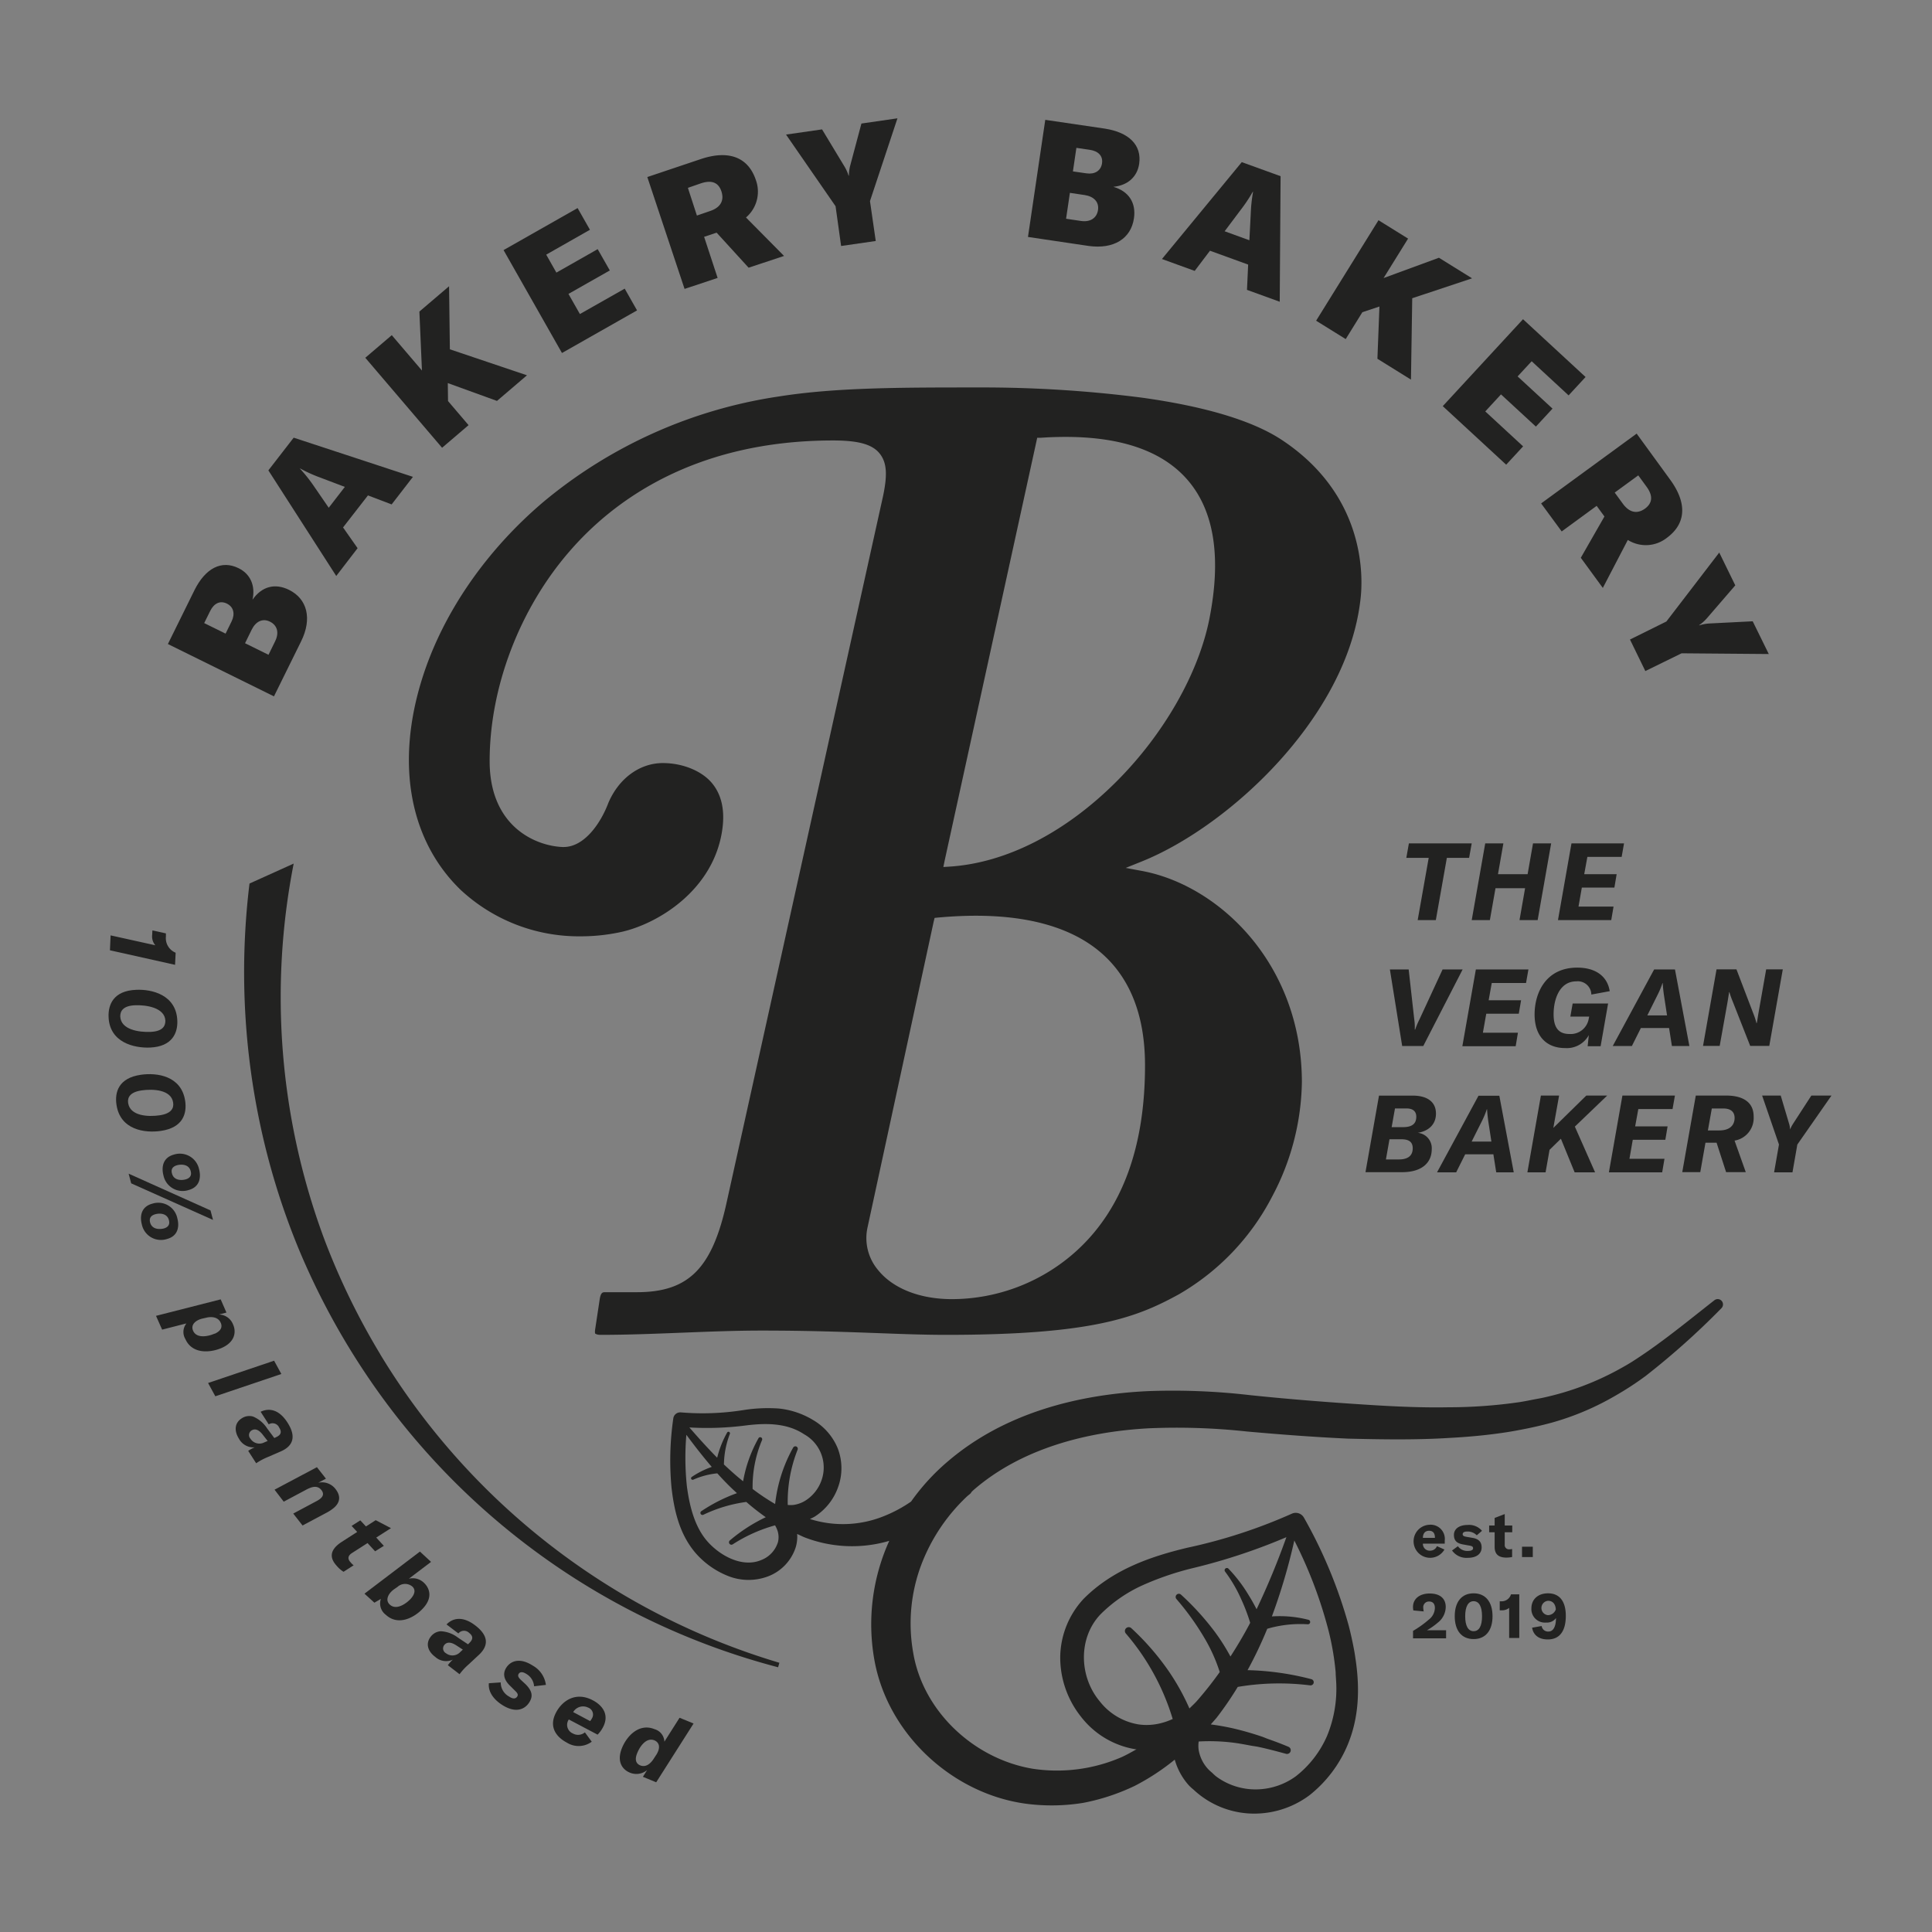 <?xml version="1.0" encoding="UTF-8"?> <svg xmlns="http://www.w3.org/2000/svg" viewBox="0 0 428.98 428.98"><rect x="0" y="0" width="428.98" height="428.98" fill="#808080" stroke="none"/><defs><style>.cls-1{fill:none;stroke:#fff;stroke-miterlimit:10;stroke-width:5.09px;}.cls-2{fill:#222221;}</style></defs><title>Bakery_Logo_Square</title><g id="Ebene_13" data-name="Ebene 13"><rect class="cls-1" x="-1083.06" y="-45.11" width="1596.98" height="546.7"></rect></g><g id="Ebene_1" data-name="Ebene 1"><path class="cls-2" d="M66.86,142.4c2.48-5,1.39-9.42-2.69-11.43-3.12-1.54-6.06-.76-8.1,2.19.68-3.13-.48-5.72-3.1-7-3.78-1.87-7.37,0-9.8,4.9L37.28,143l23.55,11.62ZM51.41,138l-1.32,2.69-4.75-2.34,1.33-2.69c.82-1.66,2.17-2.39,3.7-1.64S52.23,136.34,51.41,138Zm3,4.82,1.47-3c.92-1.86,2.44-2.59,4.06-1.79s2.1,2.44,1.15,4.36l-1.47,3Z"></path><path class="cls-2" d="M79.4,121.72l-3.23-4.61L81.7,110l5.26,2,4.73-6.12-26.48-8.7-5.62,7.26,15.07,23.45Zm-9.79-13.9a33.91,33.91,0,0,0-3-3.76l0-.06a31.45,31.45,0,0,0,4.39,2l5.57,2.11-3.58,4.63Z"></path><polygon class="cls-2" points="104.04 94.4 99.48 89.05 99.43 85.06 110.35 89.02 117.01 83.33 99.89 77.56 99.71 63.56 93.12 69.18 93.69 82.27 86.99 74.42 81.11 79.44 98.16 99.42 104.04 94.4"></polygon><polygon class="cls-2" points="141.45 68.92 138.71 64.09 128.76 69.73 126.22 65.26 135.4 60.05 132.71 55.32 123.54 60.53 121.28 56.54 130.99 51.02 128.25 46.2 111.81 55.53 124.78 78.38 141.45 68.92"></polygon><path class="cls-2" d="M159.34,61.71l-3-9.13,2.78-.92,7.1,7.78,7.87-2.61-8.45-8.54A7.54,7.54,0,0,0,167.84,40c-1.69-5.09-6-6.75-12.2-4.69l-11.91,4L152,64.15Zm-3.72-21q3.58-1.19,4.56,1.77c.68,2.07-.21,3.61-2.53,4.38l-2.91,1-2-6.15Z"></path><path class="cls-2" d="M186.76,54.62l7.69-1.11-1.28-8.86,6.1-18.38-8,1.16-2.5,9.37a9,9,0,0,0-.28,2.21h-.07a9.09,9.09,0,0,0-.89-2l-5-8.28-8,1.15,11,15.91Z"></path><path class="cls-2" d="M251.78,48.48c.51-3.44-1.13-6-4.57-7,3.19-.31,5.3-2.21,5.73-5.1.61-4.17-2.26-7-7.67-7.83l-13.18-1.94-3.84,26,13.47,2C247.29,55.38,251.12,53,251.78,48.48ZM239,32.83l3,.44c1.83.27,2.94,1.33,2.69,3s-1.63,2.49-3.46,2.22l-3-.43Zm1,16.23-3.29-.49.85-5.75,3.29.49c2,.3,3.22,1.52,2.95,3.32S242.08,49.37,240,49.06Z"></path><path class="cls-2" d="M268.66,55.67l8.48,3.08-.26,5.61L284.15,67l.19-27.88L275.72,36,258,57.51l7.27,2.64Zm6.84-9.09a33.06,33.06,0,0,0,2.66-4l.07,0a34.46,34.46,0,0,0-.51,4.77l-.31,6-5.49-2Z"></path><polygon class="cls-2" points="302.5 69.32 306.29 68.06 305.84 79.66 313.29 84.29 313.57 66.22 326.86 61.8 319.5 57.23 307.21 61.74 312.65 52.98 306.08 48.9 292.23 71.21 298.8 75.29 302.5 69.32"></polygon><polygon class="cls-2" points="334.43 103.18 338.19 99.11 329.79 91.35 333.28 87.57 341.03 94.72 344.72 90.73 336.97 83.58 340.09 80.21 348.29 87.79 352.06 83.71 338.17 70.88 320.35 90.18 334.43 103.18"></polygon><path class="cls-2" d="M346.76,118l7.76-5.68,1.73,2.36L351,123.85l4.89,6.69,5.55-10.65a7.52,7.52,0,0,0,8.63-.44c4.33-3.16,4.59-7.75.73-13L363.4,96.28l-21.21,15.5Zm17-12.45,1.81,2.48q2.22,3-.28,4.88c-1.77,1.29-3.51.91-4.95-1.06l-1.81-2.48Z"></path><path class="cls-2" d="M361.92,142l3.41,7,8.05-3.94,19.36.16-3.57-7.27-9.68.49a9.07,9.07,0,0,0-2.19.42l0-.07a9,9,0,0,0,1.67-1.48l6.33-7.34-3.56-7.28L370,138Z"></path><path class="cls-2" d="M120.72,111.39c-12.8,10.84-22.36,24.72-26.92,39.08-6,18.88-2.94,36,8.41,47.05A38.54,38.54,0,0,0,129,207.9a42,42,0,0,0,8.72-.92c8.11-1.71,20.84-9.24,22.68-22.95.58-4.32-.25-7.79-2.47-10.33s-6.36-4.27-10.74-4.27c-5.14,0-9.77,3.38-12.1,8.82-1.69,4.51-5.32,9.82-9.95,9.82h-.24c-6-.25-16.18-4.55-16.18-19.08,0-16.35,6.62-33.75,17.71-46.54C136.14,111.2,154.22,97.8,185,97.8c5.59,0,8.67.86,10.3,2.88s1.77,4.73.77,9.48L161.38,266.81c-3.22,14.85-8.47,20.11-20,20.11H134.4c-.57,0-1,0-1.25,1.62l-1,6.62c-.11.77,0,1,.08,1s.27.23,1.16.23c5.88,0,11.94-.24,17.8-.47s12-.48,17.89-.48c10.62,0,18.79.31,26,.57,5.52.21,10.3.38,15.07.38,32.61,0,42.31-3.91,51.6-9a53.29,53.29,0,0,0,20.63-21.55,55.67,55.67,0,0,0,6.69-25.51c0-26.18-18.28-43.72-35.47-46.94l-3.65-.68,3.44-1.38c10.29-4.12,21.78-12.51,30.75-22.46,7.35-8.15,16.44-21.08,18-36.33.52-5.16.77-22.9-17.74-35-6.44-4.17-16.79-7.28-30.74-9.23a277.49,277.49,0,0,0-36.8-2.28c-16.81,0-31.32,0-43.91,2A105.83,105.83,0,0,0,120.72,111.39ZM209.77,191l20.36-93,.17-.8.81,0c1.89-.13,3.74-.19,5.5-.19,12.78,0,22,3.35,27.45,10,5.6,6.82,7.11,17,4.48,30.35-2.38,12.07-10.05,25.55-20.53,36.06-11.4,11.44-24.58,18.18-37.12,19l-1.43.09Zm-2.25,12.81.79-.08c2.91-.26,5.72-.4,8.37-.4,11.12,0,19.93,2.34,26.18,6.93,7.55,5.56,11.38,14.4,11.38,26.29,0,18-5,31.77-15,41a41.29,41.29,0,0,1-27.86,10.91c-7.14,0-13.12-2.36-16.43-6.48a11,11,0,0,1-2.34-9.37l14.71-68Z"></path><path class="cls-2" d="M380.61,288.75c-5.88,4.6-11.62,9.35-17.73,13.29-1.22.8-2.48,1.5-3.74,2.19a62.18,62.18,0,0,1-16,6c-.9.22-1.82.36-2.73.54s-2.06.41-3.1.57a110.42,110.42,0,0,1-15.7,1.13c-7.29.14-14.66-.32-22-.82s-14.75-1.11-22.12-1.88a147.86,147.86,0,0,0-22.94-.87c-15.32.78-31.5,4.86-44,15.51a48.14,48.14,0,0,0-8.26,9,30,30,0,0,1-5.78,3.13,24.27,24.27,0,0,1-16.48.8l-.19-.07a9.68,9.68,0,0,0,1.07-.53,12.81,12.81,0,0,0,5.23-6.68,12.28,12.28,0,0,0-.13-8.47,13,13,0,0,0-5.46-6.28,18.26,18.26,0,0,0-7.59-2.56,34.77,34.77,0,0,0-7.62.3,57.81,57.81,0,0,1-14.1.56h-.05a1.54,1.54,0,0,0-1.69,1.33,64.76,64.76,0,0,0-.39,15.43c.6,5.09,1.78,10.58,5.71,14.88a18.77,18.77,0,0,0,6.86,4.69,12.29,12.29,0,0,0,8.74.12,10.29,10.29,0,0,0,6.27-6.53,8.23,8.23,0,0,0,.31-2.93c.57.25,1.11.54,1.69.77a29.28,29.28,0,0,0,18.76.76,44.91,44.91,0,0,0-3.32,26.34c2.93,16.67,17.52,30,34,32.07a43.75,43.75,0,0,0,12.31-.22A46.68,46.68,0,0,0,252,396.51a51.05,51.05,0,0,0,8.84-5.8,14.39,14.39,0,0,0,3.25,5.84c.06.07.13.11.2.18.27.28.58.5.86.77a19.72,19.72,0,0,0,12,5.15,20.48,20.48,0,0,0,13.69-4.1,28.05,28.05,0,0,0,8.36-11.05c2.6-6.18,2.71-12.59,1.84-18.74-.09-.6-.17-1.19-.27-1.79-.36-2.05-.8-4.06-1.3-6a105.43,105.43,0,0,0-9.95-24h0a2.09,2.09,0,0,0-2.71-.86h0a116.84,116.84,0,0,1-23.09,7.53c-8.07,1.92-16.63,4.81-23.16,11.41A19.32,19.32,0,0,0,235.41,368,21.15,21.15,0,0,0,240,381.15a19.21,19.21,0,0,0,12.1,7.25,2.45,2.45,0,0,0,.27,0c-1.08.6-2.16,1.22-3.28,1.73a36,36,0,0,1-19.72,2.61c-13.13-2.16-24.49-12.82-26.62-25.87a37,37,0,0,1,1.89-19.64,40.66,40.66,0,0,1,10.11-15c.18-.16.39-.32.58-.48l.21-.19c.07-.08.1-.19.17-.27s.31-.32.47-.46c10.37-9,24.65-12.92,38.87-13.69a144.3,144.3,0,0,1,21.72.7c7.46.67,14.95,1.24,22.46,1.59,7.54.18,15.09.32,22.69-.16,4.13-.22,8.28-.6,12.42-1.23,1-.15,2-.33,3-.52,2.44-.45,4.88-1,7.3-1.66a60.11,60.11,0,0,0,14-5.94,67.74,67.74,0,0,0,6.74-4.39,169.73,169.73,0,0,0,16.84-15.05,1.19,1.19,0,0,0,.1-1.58A1.18,1.18,0,0,0,380.61,288.75ZM172.74,342.4a6.21,6.21,0,0,1-3.74,4c-3.73,1.58-8.34-.43-11.48-3.66s-4.37-8-5-12.69a60.16,60.16,0,0,1-.12-11.47c1.8,2.43,3.66,4.82,5.64,7.13a18.85,18.85,0,0,0-4.44,2.23.35.35,0,0,0-.13.43.37.37,0,0,0,.46.18,17.19,17.19,0,0,1,5.34-1.41c1.14,1.26,2.32,2.5,3.58,3.68l.78.72a35.84,35.84,0,0,0-7.9,4,.45.45,0,0,0-.17.57.46.46,0,0,0,.61.23,31.86,31.86,0,0,1,9.54-2.85,51.17,51.17,0,0,0,4.32,3.39,36.39,36.39,0,0,0-8,5.18.54.54,0,0,0,.64.86l0,0a34,34,0,0,1,9.45-4.24l0,.06a5.82,5.82,0,0,1,.54,1.2A4.55,4.55,0,0,1,172.74,342.4Zm3.42-8.24a7.43,7.43,0,0,1-1.25,0,31.38,31.38,0,0,1,2.19-12.27v0a.55.55,0,0,0-.24-.69.56.56,0,0,0-.75.23,33,33,0,0,0-4,12.52,47.94,47.94,0,0,1-5-3.34,26.59,26.59,0,0,1,2.1-10.87.46.46,0,0,0-.2-.57.43.43,0,0,0-.6.18A30.05,30.05,0,0,0,165,328.9l-.26-.21c-1.38-1.1-2.69-2.3-4-3.52a19.73,19.73,0,0,1,1.32-6.79.35.35,0,0,0-.15-.43.33.33,0,0,0-.46.14,22.4,22.4,0,0,0-2.21,5.58c-2.13-2.15-4.17-4.42-6.17-6.72a67.25,67.25,0,0,0,12.66-.46c4.78-.59,9.21-.43,12.86,2a8.44,8.44,0,0,1,3.79,10.27,8.75,8.75,0,0,1-3.62,4.48A6.92,6.92,0,0,1,176.16,334.16Zm111.23,7.89A98.13,98.13,0,0,1,295,362.11a60,60,0,0,1,1.57,9.2c0,.59.06,1.18.09,1.77a27.43,27.43,0,0,1-2,12.36,23,23,0,0,1-6.89,8.93,15.19,15.19,0,0,1-10.18,2.9,14.62,14.62,0,0,1-7.58-2.85,10.47,10.47,0,0,1-.85-.78,10.07,10.07,0,0,1-.9-.82,8.29,8.29,0,0,1-2.1-4.21,6.24,6.24,0,0,1,0-1.93,42.92,42.92,0,0,1,7.41.23c1.39.16,2.78.43,4.17.69.51.09,1,.15,1.54.25,2.09.44,4.18,1,6.25,1.56a.83.83,0,0,0,1-.47.82.82,0,0,0-.44-1.08c-1.5-.64-3-1.2-4.57-1.75-.42-.15-.83-.34-1.26-.49-2-.68-4.06-1.28-6.15-1.78a53.22,53.22,0,0,0-5.27-.95c.43-.5.89-1,1.3-1.49a74,74,0,0,0,4.69-6.84,55.1,55.1,0,0,1,16.09-.34.72.72,0,0,0,.76-.53.7.7,0,0,0-.52-.85,61.45,61.45,0,0,0-14.15-2,90.79,90.79,0,0,0,4.37-9.19,26.26,26.26,0,0,1,8.94-1,.5.5,0,0,0,.17-1,25.49,25.49,0,0,0-8.08-.74A131.49,131.49,0,0,0,287.39,342.05ZM244.2,377.78c-4.61-5.48-4.84-14.07.13-19.31a31.63,31.63,0,0,1,9.3-6.45,64.8,64.8,0,0,1,11.28-3.85,131,131,0,0,0,20.72-6.86,168.74,168.74,0,0,1-6.62,16c-.55-1.07-1.13-2.11-1.76-3.12a32.45,32.45,0,0,0-4.51-5.91.49.49,0,0,0-.65,0,.48.48,0,0,0-.07.68l0,0a31.43,31.43,0,0,1,3.57,6.11,39.8,39.8,0,0,1,2,5.26c-1.34,2.57-2.82,5.06-4.38,7.48a44.93,44.93,0,0,0-3.49-5.5,59.54,59.54,0,0,0-7.47-8.22.68.68,0,0,0-1,1,58.39,58.39,0,0,1,6.24,8.71,36.38,36.38,0,0,1,3.34,7.46,81.26,81.26,0,0,1-5.13,6.49c-.51.56-1.07,1.06-1.6,1.6a50.17,50.17,0,0,0-4.73-8.47,57.38,57.38,0,0,0-8.17-9.36.85.85,0,0,0-1.22,1.18l0,0a52.16,52.16,0,0,1,10.41,19l-.05,0a14.18,14.18,0,0,1-2.46.88,12.71,12.71,0,0,1-5.05.31A13.73,13.73,0,0,1,244.2,377.78Z"></path><polygon class="cls-2" points="312.26 190.48 317.23 190.48 314.78 204.3 318.81 204.3 321.26 190.48 326.2 190.48 326.78 187.26 312.83 187.26 312.26 190.48"></polygon><polygon class="cls-2" points="329.78 187.26 326.78 204.3 330.81 204.3 332.06 197.22 338.63 197.22 337.39 204.3 341.42 204.3 344.42 187.26 340.39 187.26 339.19 194.1 332.61 194.1 333.81 187.26 329.78 187.26"></polygon><polygon class="cls-2" points="360.07 190.26 360.6 187.26 348.93 187.26 345.93 204.3 357.76 204.3 358.27 201.3 350.49 201.3 351.23 197.08 358.46 197.08 358.96 194.1 351.76 194.1 352.46 190.26 360.07 190.26"></polygon><path class="cls-2" d="M320.31,215.26l-5.09,11a18.9,18.9,0,0,0-1,2.35h-.09a12,12,0,0,0-.12-2.35l-1.23-11h-4.17l2.73,17h4.68l8.74-17Z"></path><polygon class="cls-2" points="338.84 218.26 339.37 215.26 327.7 215.26 324.7 232.3 336.54 232.3 337.04 229.3 329.26 229.3 330.01 225.08 337.23 225.08 337.74 222.1 330.54 222.1 331.23 218.26 338.84 218.26"></polygon><path class="cls-2" d="M350,217.9a3,3,0,0,1,3.34,2.93l4.08-.75c-.53-3.4-3.24-5.23-7.2-5.23-7,0-9.48,5.62-9.48,10.39,0,5.12,2.92,7.47,6.74,7.47a5.55,5.55,0,0,0,5.3-2.88l-.26,2.47h2.88l1.66-9.48h-7.87l-.51,2.9h4.18l-.1.48a4.06,4.06,0,0,1-4.25,3.39c-2.23,0-3.55-1.15-3.55-4.39S346.23,217.9,350,217.9Z"></path><path class="cls-2" d="M371.91,215.26h-4.63l-9.19,17h4.25l2-4h6.26l.63,4h3.88Zm-6.14,10.2,2.37-4.75a18.05,18.05,0,0,0,1-2.43h.05c.05,1,.17,1.92.24,2.48l.72,4.7Z"></path><path class="cls-2" d="M390.44,225c-.14.81-.24,1.51-.36,2.16H390a16.88,16.88,0,0,0-.72-2.19l-3.72-9.74h-4.42l-3,17h3.7l1.73-9.67c.14-.87.26-1.59.36-2.26H384a19.17,19.17,0,0,0,.74,2.09l3.87,9.84h4.24l3-17h-3.69Z"></path><path class="cls-2" d="M318.84,247.27c0-2.91-2.35-4-5.14-4h-7.51l-3,17h8.11c4.78,0,6.6-2.42,6.6-5.06a3.42,3.42,0,0,0-3.12-3.68C316.75,251.25,318.84,250,318.84,247.27Zm-8.23,10.17h-2.88l.79-4.48h2.59c1.58,0,2.57.48,2.57,2C313.68,256.2,313.08,257.44,310.61,257.44Zm.93-7.17H309l.74-4.15h2.57c1.22,0,2.16.48,2.16,1.84S313.77,250.27,311.54,250.27Z"></path><path class="cls-2" d="M319.08,260.3h4.25l2-4h6.26l.63,4h3.89l-3.2-17h-4.63Zm11.06-14h.05c.05,1,.17,1.92.24,2.48l.72,4.7h-4.39l2.38-4.75A19.53,19.53,0,0,0,330.14,246.28Z"></path><polygon class="cls-2" points="352.22 243.26 344.9 250.44 346.18 243.26 342.14 243.26 339.14 260.3 343.18 260.3 344.06 255.31 346.58 252.84 349.63 260.3 354.17 260.3 349.68 250.15 356.86 243.26 352.22 243.26"></polygon><polygon class="cls-2" points="371.37 246.26 371.9 243.26 360.24 243.26 357.24 260.3 369.07 260.3 369.58 257.3 361.8 257.3 362.54 253.08 369.77 253.08 370.27 250.1 363.07 250.1 363.77 246.26 371.37 246.26"></polygon><path class="cls-2" d="M383.33,243.26h-6.8l-3,17h4l1.15-6.53h2.47l2.11,6.53h4.37l-2.49-7a5.08,5.08,0,0,0,4.24-5.28C389.42,244.36,386.45,243.26,383.33,243.26ZM381.74,251h-2.52l.87-4.87h2.59c1.2,0,2.47.43,2.47,2.11C385.15,249.5,384.43,251,381.74,251Z"></path><path class="cls-2" d="M402.19,243.26l-4.08,6.29a8.36,8.36,0,0,0-.65,1.25h0a4.78,4.78,0,0,0-.2-1.25l-1.87-6.29h-4.13L395,254.13l-1.08,6.17H398l1.08-6.17,7.58-10.87Z"></path><path class="cls-2" d="M39,211.54a3.48,3.48,0,0,1-2.16-3.61l0-.68-3-.66-.05,1a3,3,0,0,0,.7,2.3l-9.93-2.2L24.41,211l14.46,3.23Z"></path><path class="cls-2" d="M33.3,232.6c5-.21,6.19-3.31,6.07-6-.23-5.69-5.62-7-9.18-6.82-5,.21-6.2,3.3-6.08,6.05C24.34,231.47,29.75,232.74,33.3,232.6ZM30,223.21c2.46-.1,6.6.51,6.72,3.44,0,1.26-.7,2.36-3.3,2.47s-6.6-.49-6.72-3.44C26.68,224.42,27.43,223.31,30,223.21Z"></path><path class="cls-2" d="M35.69,251.11c5-.72,5.82-3.91,5.43-6.63-.81-5.63-6.3-6.35-9.83-5.84-5,.71-5.83,3.91-5.43,6.63C26.67,250.91,32.18,251.62,35.69,251.11Zm-7.24-6.21c-.18-1.25.46-2.42,3-2.79s6.61-.17,7,2.74c.18,1.25-.46,2.42-3,2.79S28.88,247.83,28.45,244.9Z"></path><path class="cls-2" d="M38.63,256.36c-2.54.68-2.8,2.88-2.33,4.66a4.34,4.34,0,0,0,5.57,3.22c2.53-.68,2.8-2.86,2.33-4.64A4.36,4.36,0,0,0,38.63,256.36Zm2.55,5.52c-1,.26-2.62.21-3-1.35-.18-.65-.11-1.47,1.17-1.81,1-.26,2.62-.2,3,1.35C42.52,260.72,42.45,261.54,41.18,261.88Z"></path><path class="cls-2" d="M37.06,275.11c2.54-.67,2.79-2.84,2.31-4.63a4.32,4.32,0,0,0-5.54-3.22c-2.54.67-2.81,2.85-2.33,4.64A4.33,4.33,0,0,0,37.06,275.11Zm-3.73-3.68c-.17-.65-.1-1.49,1.18-1.83,1-.27,2.62-.2,3,1.34.18.66.1,1.5-1.18,1.84C35.38,273,33.74,273,33.33,271.43Z"></path><polygon class="cls-2" points="46.74 268.76 28.56 260.6 29.13 262.75 47.3 270.87 46.74 268.76"></polygon><path class="cls-2" d="M51.76,294.11a3.46,3.46,0,0,0-3.15-2.24l1.67-.43L49,288.51l-14.36,3.66L36,295.23l5.39-1.38a3.06,3.06,0,0,0-.22,3.49c1.56,3.47,5.7,3,8.11,1.93C52.42,297.85,52.38,295.47,51.76,294.11Zm-4.1,2c-1.34.61-4,1.19-4.78-.63-.61-1.36.6-2.34,2-2.69l.92-.21c1.23-.3,2.64-.13,3.19,1.09C49.34,294.4,49.34,295.39,47.66,296.15Z"></path><polygon class="cls-2" points="60.86 302.13 46.2 307.08 47.81 310.03 62.47 305.08 60.86 302.13"></polygon><path class="cls-2" d="M63.81,315.83c-1.9-2.94-4.11-3.24-5.94-2.36l1.8,2.79A1.61,1.61,0,0,1,62,317c.61.94.39,1.6-.63,2.08l-.46.22-1.62-2.17a6.87,6.87,0,0,0-3.1-2.6,3,3,0,0,0-2.52.4c-1.59,1-1.72,2.79-.6,4.54a3.63,3.63,0,0,0,3.5,1.89,7.86,7.86,0,0,0-1.46.79l1.77,2.75a14.07,14.07,0,0,1,2.56-1.37l2.93-1.27C65.22,321,65.76,318.85,63.81,315.83Zm-5.13,4.44a2.35,2.35,0,0,1-3.07-.82,1.2,1.2,0,0,1,.24-1.83c.69-.44,1.57-.31,2.58,1.06l1,1.27Z"></path><path class="cls-2" d="M74.51,330.64a3.77,3.77,0,0,0-3.85-1.41l1.71-.91-2-2.55-9.41,5L63,333.43l4.84-2.58c1.2-.65,2.57-1.21,3.52,0,.41.51.66,1.25-.35,2a4.92,4.92,0,0,1-.73.46l-5.17,2.76,2.07,2.65,5.44-2.9a8.94,8.94,0,0,0,1.2-.77C75.93,333.48,75.43,331.82,74.51,330.64Z"></path><path class="cls-2" d="M77.84,346.89c-.53-.57-.82-1.32.32-2.06l3.45-2.21,1.68,1.83,1.94-1.21-1.69-1.84,3.27-2.09-3.39-1.77-2.16,1.39L80,337.58l-1.93,1.23,1.24,1.34-3.42,2.2c-3.1,2-2.44,3.9-1.13,5.32A6.48,6.48,0,0,0,76.28,349l2.24-1.44A4.56,4.56,0,0,1,77.84,346.89Z"></path><path class="cls-2" d="M94.1,351.41a3.57,3.57,0,0,0-3.32-.87l4.93-3.74-2.47-2.29-12.31,9.35,2.2,2,1.44-.84a3.12,3.12,0,0,0,1.09,3.52c2.8,2.6,6.44.56,8.23-1.39C96.23,354.67,95.31,352.52,94.1,351.41ZM91.19,355c-1,1.08-3.2,2.62-4.63,1.29-1.12-1-.32-2.5.9-3.38l.81-.56a2.49,2.49,0,0,1,3.23-.12C92.06,352.69,92.45,353.6,91.19,355Z"></path><path class="cls-2" d="M105.54,360.92c-2.78-2.14-5-1.68-6.39-.23l2.63,2a1.61,1.61,0,0,1,2.39-.12c.89.68.9,1.38.11,2.17l-.36.36-2.26-1.5a6.81,6.81,0,0,0-3.8-1.4,3,3,0,0,0-2.23,1.22c-1.15,1.49-.69,3.2,1,4.47a3.59,3.59,0,0,0,3.93.61,7.66,7.66,0,0,0-1.12,1.24l2.6,2a13.29,13.29,0,0,1,2-2.16l2.34-2.18C108.6,365.31,108.39,363.1,105.54,360.92Zm-3.35,5.9a2.36,2.36,0,0,1-3.17.26,1.21,1.21,0,0,1-.38-1.81c.5-.64,1.37-.82,2.79.14l1.34.87Z"></path><path class="cls-2" d="M118.26,369.81c-2.72-1.75-4.82-1.12-5.84.47-.76,1.18-.71,2.58.91,4.1l1,1c.59.55.79.9.5,1.34s-.84.61-1.76,0a3.55,3.55,0,0,1-1.89-3.16l-2.63.18c-.19,1.78.9,3.5,2.95,4.82,3,1.91,5,1,6-.53.86-1.35.74-2.52-.81-4.07l-1.08-1c-.58-.57-.68-.93-.43-1.32s.81-.52,1.63,0a3.49,3.49,0,0,1,1.78,2.78l2.62-.31A5.75,5.75,0,0,0,118.26,369.81Z"></path><path class="cls-2" d="M131.61,377.52c-3.83-2-6.8.16-8.15,2.73-1.79,3.4.35,5.6,2.39,6.67a4.9,4.9,0,0,0,5.54-.19l-1.52-2.08a2.35,2.35,0,0,1-2.67.25,2.08,2.08,0,0,1-.9-3.11l6.39,3.37a6.8,6.8,0,0,0,1.2-1.65C135.35,380.74,133.8,378.67,131.61,377.52Zm-.2,4.07a3,3,0,0,1-.38.56l-3.76-2a2.54,2.54,0,0,1,3.31-1A1.64,1.64,0,0,1,131.41,381.59Z"></path><path class="cls-2" d="M147.52,386.72a3,3,0,0,0-2.17-2.77c-3.46-1.42-6.16,1.53-7.22,4.11-1.3,3.14.12,4.87,1.71,5.53a3.73,3.73,0,0,0,3.85-.57l-.94,1.5,2.95,1.22L154,382.69l-3.11-1.28Zm-1.86,3-.51.79c-.64,1-1.7,2-3,1.47-.7-.29-1.4-1-.63-2.81.59-1.43,2-3.47,3.81-2.74C146.24,386.85,146.87,387.86,145.66,389.74Z"></path><path class="cls-2" d="M84.41,300.66A156.24,156.24,0,0,1,72,275.13a154,154,0,0,1-6.79-83.38l-9.81,4.43a162.43,162.43,0,0,0,2.26,53,159.72,159.72,0,0,0,8.69,28.2,161.86,161.86,0,0,0,13.76,26,158.46,158.46,0,0,0,92.66,66.82l.28-1a155.42,155.42,0,0,1-88.65-68.53Z"></path><path class="cls-2" d="M320.79,342.06a3.15,3.15,0,0,0-3.44-3.5,3.67,3.67,0,1,0,3.37,5.5l-1.66-.75a1.62,1.62,0,0,1-1.51,1,1.5,1.5,0,0,1-1.61-1.56h4.85Zm-2.18-.59h-2.67c0-1,.5-1.58,1.37-1.58s1.3.53,1.3,1.52Z"></path><path class="cls-2" d="M325.91,344.37a2.56,2.56,0,0,1-2.2-1.05l-1.3.95a3.91,3.91,0,0,0,3.47,1.63c2,0,3.1-.91,3.1-2.31,0-1.18-.61-1.9-2.06-2.13l-1.39-.24c-.53-.1-.76-.24-.76-.58s.31-.58,1-.58a2.82,2.82,0,0,1,2.13.84l1.16-1a3.74,3.74,0,0,0-3.16-1.3c-1.92,0-3.07.88-3.07,2.21s.71,1.91,2.16,2.14l1.09.2c.77.11,1,.25,1,.63S326.68,344.37,325.91,344.37Z"></path><path class="cls-2" d="M335.75,345.72v-1.78a3.06,3.06,0,0,1-.64.07.94.94,0,0,1-1-1.07v-2.72h1.67v-1.5h-1.67v-2.54l-2.24.86v1.68h-1.22v1.5h1.22v3.25c0,1.54.77,2.38,2.64,2.38A7,7,0,0,0,335.75,345.72Z"></path><rect class="cls-2" x="337.95" y="343.43" width="2.39" height="2.3"></rect><path class="cls-2" d="M319.26,360.28a4.49,4.49,0,0,0,1.75-3.46c0-1.93-1.32-3-3.56-3s-3.71,1.18-3.71,3a4,4,0,0,0,.08.76l2.3.22a5,5,0,0,1-.1-.8,1.26,1.26,0,0,1,1.32-1.4c.81,0,1.26.51,1.26,1.43a3.34,3.34,0,0,1-1.33,2.57,22.66,22.66,0,0,1-3.52,2.52v1.65h7.34v-1.79h-4.25A14.7,14.7,0,0,0,319.26,360.28Z"></path><path class="cls-2" d="M327.2,353.78c-2.64,0-4.19,1.88-4.19,5.09s1.55,5.07,4.19,5.07,4.2-1.88,4.2-5.07S329.84,353.78,327.2,353.78Zm0,8.41c-1.19,0-1.87-1.15-1.87-3.32s.68-3.34,1.87-3.34,1.87,1.15,1.87,3.34S328.4,362.19,327.2,362.19Z"></path><path class="cls-2" d="M333.26,355.55H333v2h.39a2.56,2.56,0,0,0,1.7-.53v6.68h2.25V354H335.5A2.17,2.17,0,0,1,333.26,355.55Z"></path><path class="cls-2" d="M343.73,353.78c-2.28,0-3.7,1.38-3.7,3.34a3,3,0,0,0,3.28,3.15,2.46,2.46,0,0,0,2.18-1c0,1.85-.57,3-1.7,3a1.43,1.43,0,0,1-1.48-1.23l-2.12.37c.28,1.7,1.55,2.61,3.48,2.61,2.74,0,4-2,4-5.24S346.27,353.78,343.73,353.78Zm0,4.85a1.6,1.6,0,0,1,0-3.19c1.16,0,1.67.88,1.72,1.92A1.89,1.89,0,0,1,343.73,358.63Z"></path></g></svg> 